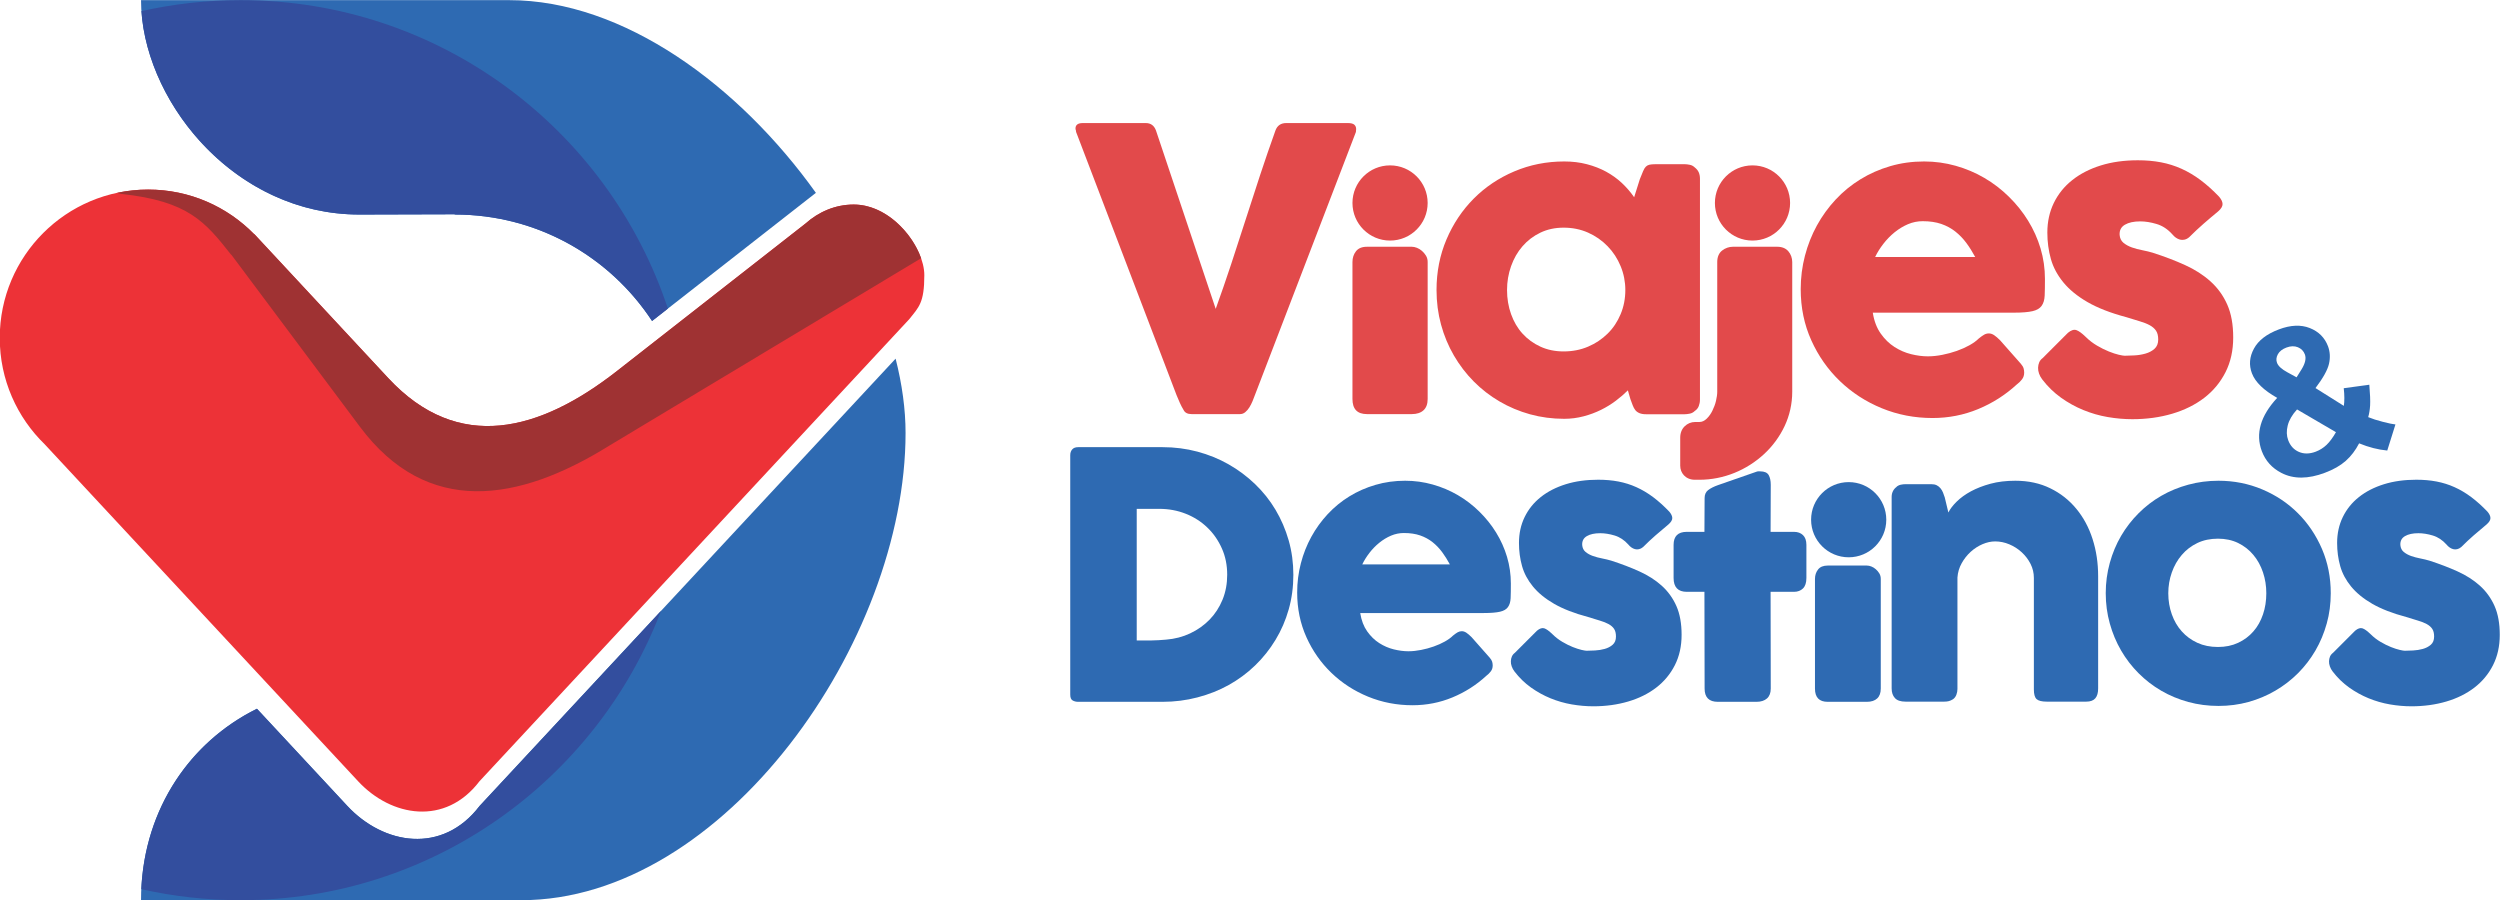 <?xml version="1.0" encoding="UTF-8"?>
<!DOCTYPE svg PUBLIC "-//W3C//DTD SVG 1.1//EN" "http://www.w3.org/Graphics/SVG/1.1/DTD/svg11.dtd">
<!-- Creator: CorelDRAW 2020 (64-Bit) -->
<svg xmlns="http://www.w3.org/2000/svg" xml:space="preserve" width="2122px" height="764px" version="1.1" style="shape-rendering:geometricPrecision; text-rendering:geometricPrecision; image-rendering:optimizeQuality; fill-rule:evenodd; clip-rule:evenodd"
viewBox="0 0 2122 763.95"
 xmlns:xlink="http://www.w3.org/1999/xlink"
 xmlns:xodm="http://www.corel.com/coreldraw/odm/2003">
 <defs>
  <style type="text/css">
   <![CDATA[
    .fil2 {fill:#ED3237}
    .fil6 {fill:#E24A4B}
    .fil3 {fill:#9F3233}
    .fil0 {fill:#2E6AB2}
    .fil1 {fill:#334E9E}
    .fil4 {fill:#E24A4B;fill-rule:nonzero}
    .fil5 {fill:#2E6AB2;fill-rule:nonzero}
    .fil7 {fill:#2E6AB2;fill-rule:nonzero}
   ]]>
  </style>
 </defs>
 <g id="Capa_x0020_1">
  <g id="_2286229034368">
   <path class="fil0" d="M119.71 0.1l312.45 0c97.32,0 195.41,72.62 260.37,163.56l-139.06 108.76c-35.74,-54.41 -97.31,-90.34 -167.27,-90.34l-0.25 0 0 -0.23 -80.83 0.23c-108.49,0 -185.41,-99.51 -185.41,-181.98zm640.49 304.3c5.48,21.66 8.44,42.9 8.44,63.08 0,176.94 -154.17,396.57 -326.18,396.57l-322.75 0c0,-72.32 38.49,-132.82 98.37,-162.5l76.68 82.44c30.78,33.1 80.8,41.51 112.38,0l353.06 -379.59z"/>
   <path class="fil1" d="M119.93 754.7c3.16,-68.16 40.88,-124.75 98.16,-153.15l76.67 82.44c30.78,33.1 80.8,41.51 112.38,0l153.97 -165.54c-54.91,143.61 -193.97,245.6 -356.88,245.6 -28.97,0 -57.18,-3.25 -84.3,-9.35zm433.54 -482.28c-35.74,-54.41 -97.31,-90.34 -167.27,-90.34l-0.25 0 0 -0.23 -80.83 0.23c-104.43,0 -179.6,-92.2 -185.08,-172.65 27.09,-6.09 55.26,-9.33 84.19,-9.33 168.98,0 312.3,109.73 362.67,261.82l-13.43 10.5z"/>
   <path class="fil2" d="M38.08 377.24l0.01 -0.01c-23.62,-22.89 -38.3,-54.94 -38.3,-90.42 0,-69.55 56.39,-125.94 125.94,-125.94 35.27,0 67.14,14.5 90,37.86l0.1 -0.1 113.77 122.31c59.5,63.97 128.63,45.15 194.09,-6.06l160.07 -125.2c10.91,-9.73 25.07,-16.09 40.87,-16.09 33.1,0 59.94,36.36 59.94,59.96 0,23.6 -4.7,27.15 -12.82,37.38l-364.78 392.2c-28.95,38.04 -74.78,30.33 -102.98,0l-265.91 -285.89z"/>
   <path class="fil3" d="M99.51 163.62c8.46,-1.79 17.23,-2.75 26.22,-2.75 35.27,0 67.14,14.5 90,37.86l0.1 -0.1 113.77 122.31c59.5,63.97 128.63,45.15 194.09,-6.06l160.08 -125.2c10.9,-9.74 25.06,-16.09 40.86,-16.09 26.85,0 49.58,23.94 57.21,45.57l-264.88 159.21c-77.07,47.94 -154.33,60.28 -211.44,-16.14l-109.21 -146.12 -0.12 0.1c-22.09,-28.03 -36.39,-45.5 -93.28,-51.64 -1.18,-0.12 -2.3,-0.49 -3.4,-0.95z"/>
   <path class="fil4" d="M1770.21 285.8c3,3 6.26,5.49 9.76,7.54 3.49,2.05 6.81,3.71 10.03,4.99 3.21,1.27 6.04,2.21 8.47,2.77 2.44,0.55 4.1,0.83 4.99,0.83 2.11,0 4.82,-0.11 8.09,-0.28 3.27,-0.16 6.37,-0.66 9.37,-1.5 2.99,-0.83 5.59,-2.15 7.75,-4.04 2.16,-1.89 3.22,-4.54 3.22,-7.98 0,-3.1 -0.61,-5.59 -1.83,-7.42 -1.22,-1.83 -2.99,-3.38 -5.32,-4.66 -2.33,-1.27 -5.16,-2.38 -8.53,-3.38 -3.39,-1 -7.21,-2.16 -11.42,-3.49 -13.3,-3.54 -24.27,-7.81 -32.92,-12.8 -8.64,-4.99 -15.45,-10.59 -20.5,-16.74 -5.04,-6.15 -8.59,-12.74 -10.58,-19.83 -2,-7.1 -3,-14.57 -3,-22.45 0,-9.19 1.83,-17.56 5.49,-25.1 3.66,-7.54 8.87,-14.02 15.63,-19.39 6.76,-5.38 14.85,-9.53 24.27,-12.47 9.42,-2.94 19.89,-4.38 31.42,-4.38 6.98,0 13.52,0.55 19.61,1.72 6.1,1.16 11.91,2.99 17.46,5.48 5.54,2.5 10.97,5.71 16.23,9.65 5.27,3.94 10.48,8.64 15.69,14.08 1.88,2.21 2.88,4.26 2.93,6.2 0.06,1.94 -1.22,4.05 -3.76,6.26 -4.33,3.55 -8.43,7.04 -12.36,10.47 -3.94,3.44 -8.04,7.26 -12.25,11.47 -1.33,1.11 -2.65,1.78 -3.99,2.05 -1.33,0.28 -2.6,0.28 -3.82,-0.05 -1.22,-0.33 -2.38,-0.89 -3.49,-1.66 -1.11,-0.78 -2.1,-1.72 -2.99,-2.83 -3.88,-4.32 -8.32,-7.26 -13.31,-8.75 -4.98,-1.5 -9.63,-2.22 -13.95,-2.22 -5.44,0 -9.76,0.94 -12.98,2.83 -3.21,1.88 -4.7,4.76 -4.48,8.64 0.22,2.88 1.33,5.1 3.26,6.71 1.95,1.6 4.33,2.93 7.15,3.93 2.83,1 5.82,1.77 8.98,2.38 3.16,0.61 6.04,1.33 8.7,2.11 9.98,3.21 19.12,6.7 27.43,10.47 8.31,3.77 15.52,8.37 21.61,13.86 6.1,5.48 10.87,12.07 14.24,19.72 3.39,7.65 5.04,16.96 5.04,27.93 0,10.97 -2.15,20.78 -6.53,29.42 -4.38,8.65 -10.42,15.91 -18.06,21.78 -7.66,5.87 -16.68,10.36 -27.16,13.47 -10.47,3.1 -21.77,4.65 -33.86,4.65 -6.87,0 -13.85,-0.61 -20.94,-1.83 -7.1,-1.21 -13.97,-3.21 -20.62,-5.93 -6.64,-2.71 -12.96,-6.2 -18.95,-10.47 -5.98,-4.27 -11.3,-9.42 -15.96,-15.52 -1.22,-1.55 -2.1,-3.21 -2.71,-4.93 -0.61,-1.71 -0.89,-3.38 -0.83,-5.04 0.05,-1.66 0.39,-3.21 0.99,-4.6 0.61,-1.39 1.55,-2.55 2.89,-3.54l21.44 -21.45c2.66,-2.22 5.04,-2.99 7.1,-2.33 2.04,0.67 4.65,2.55 7.86,5.65z"/>
   <path class="fil4" d="M1711.97 326.2c-9.75,8.98 -20.72,15.96 -32.92,21.01 -12.19,5.04 -25.09,7.58 -38.73,7.58 -15.18,0 -29.53,-2.76 -43.06,-8.31 -13.51,-5.54 -25.37,-13.24 -35.57,-23.05 -10.19,-9.81 -18.29,-21.33 -24.27,-34.63 -5.99,-13.3 -8.98,-27.76 -8.98,-43.39 0,-9.76 1.22,-19.23 3.6,-28.37 2.39,-9.15 5.77,-17.68 10.14,-25.66 4.39,-7.98 9.7,-15.35 15.96,-22.06 6.26,-6.7 13.25,-12.4 21.01,-17.17 7.75,-4.77 16.18,-8.48 25.26,-11.14 9.09,-2.66 18.68,-3.99 28.77,-3.99 9.19,0 18.11,1.22 26.76,3.66 8.64,2.43 16.79,5.87 24.38,10.31 7.59,4.43 14.52,9.75 20.83,15.96 6.32,6.2 11.75,12.96 16.29,20.33 4.55,7.37 8.1,15.24 10.59,23.61 2.49,8.36 3.72,17.01 3.72,25.87 0,5.77 -0.06,10.48 -0.23,14.13 -0.16,3.66 -1.05,6.54 -2.61,8.71 -1.54,2.15 -4.09,3.65 -7.69,4.48 -3.61,0.84 -8.93,1.28 -15.91,1.28l-119.69 0c1.11,7.09 3.38,13.02 6.76,17.78 3.38,4.77 7.26,8.54 11.69,11.36 4.43,2.83 9.15,4.88 14.13,6.1 4.99,1.22 9.7,1.83 14.13,1.83 3.99,0 8.09,-0.44 12.31,-1.28 4.2,-0.83 8.3,-1.94 12.24,-3.32 3.94,-1.39 7.53,-3 10.81,-4.82 3.27,-1.83 5.87,-3.72 7.86,-5.71 1.78,-1.44 3.33,-2.55 4.6,-3.27 1.28,-0.72 2.61,-1.05 4.05,-1.05 1.44,0 2.94,0.49 4.43,1.49 1.5,1 3.16,2.45 5.05,4.33l17.62 19.95c1.21,1.44 1.99,2.71 2.32,3.87 0.33,1.17 0.5,2.39 0.5,3.6 0,2.22 -0.61,4.11 -1.83,5.71 -1.22,1.61 -2.66,3.05 -4.32,4.27zm-79.96 -138.48c-4.32,0 -8.48,0.84 -12.53,2.55 -4.04,1.72 -7.86,4.05 -11.41,6.93 -3.54,2.88 -6.7,6.15 -9.53,9.81 -2.82,3.66 -5.15,7.37 -6.93,11.13l84.95 0c-2.33,-4.32 -4.82,-8.31 -7.53,-11.96 -2.72,-3.66 -5.82,-6.87 -9.31,-9.65 -3.5,-2.77 -7.49,-4.93 -11.97,-6.48 -4.49,-1.55 -9.75,-2.33 -15.74,-2.33z"/>
   <path class="fil4" d="M1457.59 222.39c0,-4.33 1.46,-7.67 4.15,-9.76 2.7,-2.09 5.82,-3.21 9.14,-3.21l37.74 0c3.99,0 7.17,1.34 9.31,3.82 2.14,2.47 3.32,5.75 3.32,9.15l0 110.16c0,10.16 -2.23,20.08 -6.48,29.09 -4.24,9.01 -10.21,17.08 -17.45,23.77 -7.25,6.7 -15.76,12.16 -25.16,15.96 -9.4,3.81 -19.53,5.82 -29.7,5.82l-3.99 0c-3.86,0 -7.11,-1.56 -9.14,-3.76 -2.04,-2.21 -3.16,-4.99 -3.16,-8.21l0 -23.77c0,-3.99 1.34,-7.27 3.77,-9.64 2.42,-2.37 5.48,-3.66 9.03,-3.66l3.49 0c2.21,0 4.27,-0.94 6.15,-2.77 1.88,-1.83 3.56,-4.11 4.82,-6.7 1.26,-2.59 2.46,-5.57 3.1,-8.43 0.65,-2.86 1.06,-5.48 1.06,-7.7l0 -110.16z"/>
   <path class="fil4" d="M1442.92 339.28c0,1.88 -0.34,3.65 -1,5.37 -0.67,1.72 -1.78,3.11 -3.33,4.1 -1.22,1.22 -2.66,2 -4.32,2.33 -1.66,0.33 -3.1,0.5 -4.32,0.5l-32.75 0c-2.33,0 -4.21,-0.33 -5.65,-0.94 -1.45,-0.61 -2.61,-1.45 -3.49,-2.55 -0.89,-1.11 -1.61,-2.49 -2.22,-4.1 -0.61,-1.61 -1.28,-3.33 -1.94,-5.21l-2.16 -7.48c-2.99,2.99 -6.37,5.93 -10.2,8.81 -3.82,2.88 -8.03,5.49 -12.63,7.76 -4.6,2.27 -9.53,4.1 -14.79,5.48 -5.27,1.39 -10.75,2.11 -16.41,2.11 -10.08,0 -19.73,-1.28 -28.98,-3.82 -9.25,-2.56 -17.9,-6.21 -25.93,-10.92 -8.04,-4.71 -15.35,-10.36 -21.89,-16.96 -6.54,-6.59 -12.14,-13.96 -16.85,-22.05 -4.71,-8.09 -8.36,-16.85 -10.91,-26.21 -2.55,-9.37 -3.83,-19.12 -3.83,-29.37 0,-15.41 2.83,-29.7 8.48,-43 5.65,-13.25 13.36,-24.77 23.11,-34.58 9.75,-9.81 21.22,-17.51 34.41,-23.1 13.19,-5.6 27.32,-8.43 42.39,-8.43 6.87,0 13.3,0.77 19.23,2.33 5.93,1.55 11.36,3.65 16.29,6.32 4.93,2.71 9.37,5.87 13.36,9.58 3.99,3.77 7.47,7.76 10.47,12.14l4.82 -15.3c1.11,-2.77 2.05,-5.04 2.77,-6.81 0.72,-1.72 1.5,-3 2.33,-3.83 0.83,-0.83 1.83,-1.38 3.04,-1.66 1.22,-0.27 2.94,-0.44 5.16,-0.44l24.77 0c1.22,0 2.66,0.17 4.32,0.5 1.66,0.33 3.1,1.11 4.32,2.32 1.55,1.22 2.66,2.61 3.33,4.16 0.66,1.55 1,3.32 1,5.32l0 187.63zm-163.75 -93.15c0,7.31 1.16,14.19 3.43,20.5 2.28,6.37 5.49,11.91 9.7,16.51 4.21,4.66 9.31,8.37 15.24,11.08 5.93,2.72 12.47,4.05 19.67,4.05 7.43,0 14.35,-1.33 20.73,-4.05 6.37,-2.71 11.91,-6.42 16.62,-11.08 4.71,-4.6 8.37,-10.14 11.03,-16.51 2.66,-6.31 3.99,-13.19 3.99,-20.5 0,-7.04 -1.33,-13.8 -3.99,-20.23 -2.66,-6.43 -6.32,-12.08 -11.03,-16.9 -4.71,-4.87 -10.25,-8.75 -16.62,-11.58 -6.38,-2.82 -13.3,-4.21 -20.73,-4.21 -7.2,0 -13.74,1.39 -19.67,4.21 -5.93,2.83 -11.03,6.71 -15.24,11.58 -4.21,4.82 -7.42,10.47 -9.7,16.9 -2.27,6.43 -3.43,13.19 -3.43,20.23z"/>
   <path class="fil4" d="M1147.97 222.39c0,-3.55 1,-6.61 2.99,-9.15 1.99,-2.54 5.09,-3.82 9.31,-3.82l38.07 0c1.32,0 2.77,0.28 4.32,0.89 1.55,0.6 2.99,1.49 4.32,2.65 1.33,1.17 2.49,2.56 3.43,4.1 0.94,1.55 1.39,3.34 1.39,5.33l0 116.28c0,4.2 -1.17,7.37 -3.49,9.53 -2.33,2.15 -5.65,3.27 -9.97,3.27l-38.07 0c-8.19,0 -12.3,-4.26 -12.3,-12.8l0 -116.28z"/>
   <path class="fil4" d="M1004.63 347.98c-1.22,-2 -2.28,-4.05 -3.22,-6.15 -0.94,-2.11 -1.88,-4.27 -2.76,-6.48l-85.28 -223.43c0,-0.56 -0.06,-1.06 -0.23,-1.5 -0.16,-0.44 -0.27,-0.89 -0.27,-1.33 0,-3.1 2.04,-4.66 6.15,-4.66l53.53 0c4.21,0 7.09,2.11 8.64,6.32l50.7 151.39c4.55,-12.63 8.92,-25.27 13.08,-37.85 4.16,-12.57 8.26,-25.21 12.3,-37.84 4.05,-12.63 8.15,-25.27 12.3,-37.85 4.16,-12.58 8.48,-25.21 13.02,-37.85 1.55,-4.21 4.61,-6.32 9.15,-6.32l52.36 0c2.55,0 4.38,0.45 5.43,1.39 1.06,0.95 1.56,2.22 1.56,3.77 0,0.89 -0.06,1.5 -0.17,1.83l0 0.5 -85.78 223.43c-0.55,1.55 -1.22,3.26 -2,5.15 -0.77,1.88 -1.66,3.6 -2.65,5.21 -1,1.61 -2.17,2.99 -3.5,4.09 -1.32,1.11 -2.82,1.67 -4.48,1.67l-41.06 0c-3.44,0 -5.71,-1.17 -6.82,-3.49z"/>
   <path class="fil5" d="M2012.12 538.22c2.62,2.62 5.48,4.8 8.53,6.6 3.06,1.79 5.97,3.24 8.78,4.36 2.81,1.11 5.28,1.94 7.42,2.42 2.13,0.49 3.58,0.73 4.36,0.73 1.85,0 4.22,-0.09 7.08,-0.24 2.86,-0.14 5.58,-0.59 8.2,-1.31 2.61,-0.73 4.89,-1.89 6.79,-3.54 1.89,-1.65 2.8,-3.97 2.8,-6.98 0,-2.72 -0.53,-4.9 -1.59,-6.5 -1.07,-1.6 -2.62,-2.95 -4.66,-4.07 -2.04,-1.12 -4.51,-2.09 -7.47,-2.96 -2.96,-0.87 -6.3,-1.89 -9.98,-3.06 -11.64,-3.1 -21.24,-6.83 -28.81,-11.19 -7.56,-4.37 -13.52,-9.27 -17.93,-14.65 -4.42,-5.38 -7.52,-11.15 -9.26,-17.35 -1.75,-6.21 -2.63,-12.76 -2.63,-19.64 0,-8.05 1.61,-15.38 4.81,-21.97 3.19,-6.59 7.75,-12.27 13.67,-16.97 5.91,-4.7 12.99,-8.34 21.24,-10.91 8.24,-2.57 17.4,-3.83 27.49,-3.83 6.11,0 11.83,0.49 17.16,1.51 5.34,1.02 10.42,2.61 15.28,4.8 4.85,2.18 9.6,4.99 14.2,8.43 4.61,3.45 9.16,7.56 13.72,12.32 1.65,1.94 2.53,3.73 2.57,5.43 0.05,1.7 -1.06,3.54 -3.29,5.48 -3.78,3.1 -7.37,6.15 -10.81,9.16 -3.45,3.01 -7.04,6.35 -10.72,10.04 -1.17,0.97 -2.33,1.55 -3.49,1.79 -1.16,0.25 -2.28,0.25 -3.35,-0.05 -1.06,-0.29 -2.08,-0.77 -3.05,-1.45 -0.97,-0.68 -1.85,-1.5 -2.62,-2.48 -3.39,-3.77 -7.27,-6.34 -11.64,-7.65 -4.36,-1.31 -8.43,-1.94 -12.21,-1.94 -4.76,0 -8.54,0.82 -11.35,2.47 -2.82,1.65 -4.12,4.17 -3.93,7.56 0.2,2.52 1.17,4.47 2.86,5.87 1.7,1.4 3.78,2.57 6.25,3.44 2.48,0.88 5.1,1.56 7.86,2.09 2.77,0.53 5.28,1.16 7.61,1.84 8.73,2.81 16.73,5.87 24,9.17 7.28,3.29 13.58,7.32 18.92,12.11 5.33,4.81 9.5,10.57 12.46,17.26 2.95,6.7 4.41,14.84 4.41,24.45 0,9.59 -1.9,18.18 -5.72,25.74 -3.83,7.56 -9.12,13.91 -15.81,19.05 -6.69,5.14 -14.59,9.07 -23.76,11.79 -9.16,2.71 -19.05,4.07 -29.62,4.07 -6.02,0 -12.13,-0.53 -18.33,-1.6 -6.21,-1.07 -12.22,-2.81 -18.04,-5.19 -5.82,-2.38 -11.35,-5.43 -16.58,-9.16 -5.24,-3.73 -9.9,-8.25 -13.97,-13.58 -1.06,-1.36 -1.84,-2.81 -2.37,-4.32 -0.54,-1.5 -0.78,-2.95 -0.73,-4.41 0.05,-1.45 0.34,-2.81 0.87,-4.02 0.54,-1.21 1.36,-2.23 2.53,-3.1l18.76 -18.77c2.33,-1.94 4.41,-2.61 6.21,-2.03 1.79,0.58 4.07,2.22 6.88,4.94z"/>
   <path class="fil5" d="M1787.35 503.5c0,-8.91 1.16,-17.5 3.44,-25.74 2.28,-8.24 5.48,-15.91 9.6,-22.94 4.12,-7.02 9.07,-13.43 14.84,-19.19 5.77,-5.78 12.17,-10.72 19.25,-14.79 7.08,-4.08 14.74,-7.23 22.93,-9.46 8.2,-2.23 16.73,-3.35 25.65,-3.35 13.19,0 25.6,2.48 37.19,7.38 11.59,4.89 21.68,11.64 30.26,20.22 8.58,8.58 15.36,18.66 20.36,30.25 4.99,11.64 7.47,24.15 7.47,37.62 0,8.98 -1.12,17.51 -3.4,25.7 -2.28,8.19 -5.47,15.86 -9.6,22.94 -4.12,7.08 -9.07,13.53 -14.83,19.29 -5.78,5.78 -12.22,10.72 -19.3,14.84 -7.08,4.12 -14.64,7.32 -22.74,9.55 -8.1,2.24 -16.58,3.35 -25.41,3.35 -8.92,0 -17.45,-1.11 -25.65,-3.35 -8.19,-2.23 -15.85,-5.43 -22.93,-9.55 -7.08,-4.12 -13.48,-9.06 -19.25,-14.84 -5.77,-5.76 -10.72,-12.21 -14.84,-19.29 -4.12,-7.08 -7.32,-14.75 -9.6,-22.94 -2.28,-8.19 -3.44,-16.72 -3.44,-25.7zm53.09 0c0,6.41 1.02,12.42 3.01,17.95 1.98,5.57 4.8,10.42 8.44,14.44 3.63,4.08 8.04,7.32 13.23,9.7 5.19,2.38 11,3.54 17.5,3.54 6.31,0 12.03,-1.16 17.12,-3.54 5.09,-2.38 9.41,-5.62 12.95,-9.7 3.54,-4.02 6.25,-8.87 8.14,-14.44 1.89,-5.53 2.81,-11.54 2.81,-17.95 0,-6.15 -0.92,-12.07 -2.81,-17.69 -1.89,-5.63 -4.6,-10.57 -8.14,-14.79 -3.54,-4.27 -7.86,-7.66 -12.95,-10.14 -5.09,-2.47 -10.81,-3.68 -17.12,-3.68 -6.5,0 -12.31,1.21 -17.5,3.68 -5.19,2.48 -9.6,5.87 -13.23,10.14 -3.64,4.22 -6.46,9.16 -8.44,14.79 -1.99,5.62 -3.01,11.54 -3.01,17.69z"/>
   <path class="fil5" d="M1609.42 413.42c1.26,-1.07 2.61,-1.75 4.02,-2.04 1.41,-0.29 2.71,-0.43 3.98,-0.43l21.96 0c1.74,0 3.25,0.29 4.51,0.92 1.26,0.63 2.33,1.5 3.2,2.57 0.87,1.07 1.6,2.23 2.13,3.58 0.54,1.36 1.02,2.77 1.51,4.22l3.05 12.75c1.45,-2.96 3.83,-6.05 7.08,-9.26 3.25,-3.2 7.27,-6.11 12.07,-8.72 4.8,-2.57 10.33,-4.75 16.64,-6.45 6.3,-1.7 13.33,-2.53 21.08,-2.53 11.06,0 20.95,2.14 29.63,6.41 8.68,4.22 16.05,10.03 22.11,17.4 6.06,7.32 10.67,15.9 13.82,25.75 3.15,9.84 4.7,20.32 4.7,31.47l0 95.27c0,3.69 -0.78,6.45 -2.37,8.34 -1.6,1.89 -4.17,2.86 -7.67,2.86l-33.6 0c-4.16,0 -7.03,-0.72 -8.58,-2.13 -1.55,-1.41 -2.33,-4.12 -2.33,-8.19l0 -94.7c0,-4.17 -0.92,-8.14 -2.81,-11.88 -1.89,-3.73 -4.41,-7.03 -7.51,-9.89 -3.11,-2.86 -6.6,-5.09 -10.53,-6.74 -3.92,-1.65 -7.94,-2.47 -12.02,-2.47 -3.49,0 -7.03,0.77 -10.67,2.32 -3.63,1.56 -6.98,3.69 -10.03,6.45 -3.06,2.77 -5.63,6.02 -7.71,9.75 -2.09,3.73 -3.3,7.8 -3.59,12.17l0 94.55c0,1.65 -0.29,3.3 -0.92,4.94 -0.63,1.65 -1.6,2.91 -2.86,3.79 -1.26,0.77 -2.42,1.31 -3.54,1.6 -1.12,0.29 -2.42,0.43 -3.88,0.43l-32.87 0c-4.17,0 -7.18,-1.02 -9.02,-3.06 -1.85,-2.03 -2.76,-4.75 -2.76,-8.14l0 -162.67c0,-1.84 0.43,-3.54 1.25,-5.09 0.83,-1.51 1.94,-2.72 3.4,-3.59l-0.87 0.44z"/>
   <path class="fil5" d="M1540.55 491.37c0,-3.1 0.88,-5.78 2.62,-8 1.74,-2.23 4.46,-3.35 8.14,-3.35l33.31 0c1.16,0 2.42,0.25 3.78,0.78 1.36,0.54 2.62,1.31 3.78,2.33 1.16,1.01 2.19,2.23 3.01,3.58 0.82,1.35 1.21,2.93 1.21,4.66l0 93.1c0,3.68 -1.02,6.46 -3.05,8.35 -2.04,1.89 -4.95,2.86 -8.73,2.86l-33.31 0c-7.16,0 -10.76,-3.74 -10.76,-11.21l0 -93.1z"/>
   <path class="fil5" d="M1446.87 422.76c0.01,-3.01 1.04,-5.3 3,-6.79 1.97,-1.49 4.78,-2.98 8.49,-4.27l33.01 -11.49c0.47,-0.17 0.98,-0.15 1.41,-0.15 0.44,0 0.83,0 1.22,0 3.58,0 6.03,1.04 7.22,3.11 1.2,2.06 1.8,4.89 1.79,8.24l-0.14 40 19.93 0c3.1,0 5.65,0.94 7.56,2.76 1.92,1.82 2.91,4.65 2.91,8.29l0 28.08c0,4.03 -0.97,7.03 -2.91,8.92 -1.94,1.89 -4.5,2.86 -7.56,2.86l-19.93 0 0.14 82.15c0.01,3.65 -1.08,6.48 -3.19,8.35 -2.12,1.87 -5.1,2.86 -8.88,2.86l-32.87 0c-7.43,0 -11.2,-3.74 -11.2,-11.21l-0.15 -82.15 -14.98 0c-7.43,0 -11.2,-3.93 -11.2,-11.78l0 -28.08c0,-7.36 3.73,-11.05 11.2,-11.05l14.98 0 0.15 -28.65z"/>
   <path class="fil5" d="M1317.66 538.22c2.62,2.62 5.48,4.8 8.53,6.6 3.06,1.79 5.97,3.24 8.78,4.36 2.82,1.11 5.29,1.94 7.42,2.42 2.14,0.49 3.59,0.73 4.36,0.73 1.85,0 4.22,-0.09 7.08,-0.24 2.86,-0.14 5.58,-0.59 8.2,-1.31 2.62,-0.73 4.9,-1.89 6.79,-3.54 1.89,-1.65 2.81,-3.97 2.81,-6.98 0,-2.72 -0.54,-4.9 -1.6,-6.5 -1.07,-1.6 -2.62,-2.95 -4.66,-4.07 -2.03,-1.12 -4.51,-2.09 -7.46,-2.96 -2.96,-0.87 -6.3,-1.89 -9.99,-3.06 -11.64,-3.1 -21.24,-6.83 -28.8,-11.19 -7.57,-4.37 -13.53,-9.27 -17.94,-14.65 -4.42,-5.38 -7.51,-11.15 -9.26,-17.35 -1.75,-6.21 -2.62,-12.76 -2.62,-19.64 0,-8.05 1.6,-15.38 4.8,-21.97 3.2,-6.59 7.76,-12.27 13.67,-16.97 5.92,-4.7 12.99,-8.34 21.24,-10.91 8.24,-2.57 17.4,-3.83 27.49,-3.83 6.11,0 11.83,0.49 17.16,1.51 5.34,1.02 10.43,2.61 15.28,4.8 4.85,2.18 9.6,4.99 14.21,8.43 4.6,3.45 9.16,7.56 13.72,12.32 1.64,1.94 2.52,3.73 2.57,5.43 0.04,1.7 -1.07,3.54 -3.3,5.48 -3.78,3.1 -7.37,6.15 -10.81,9.16 -3.45,3.01 -7.03,6.35 -10.72,10.04 -1.16,0.97 -2.32,1.55 -3.49,1.79 -1.16,0.25 -2.28,0.25 -3.35,-0.05 -1.06,-0.29 -2.08,-0.77 -3.05,-1.45 -0.97,-0.68 -1.84,-1.5 -2.62,-2.48 -3.39,-3.77 -7.27,-6.34 -11.63,-7.65 -4.37,-1.31 -8.44,-1.94 -12.22,-1.94 -4.75,0 -8.54,0.82 -11.35,2.47 -2.81,1.65 -4.12,4.17 -3.93,7.56 0.2,2.52 1.17,4.47 2.86,5.87 1.7,1.4 3.78,2.57 6.26,3.44 2.47,0.88 5.09,1.56 7.85,2.09 2.77,0.53 5.29,1.16 7.61,1.84 8.73,2.81 16.73,5.87 24,9.17 7.28,3.29 13.58,7.32 18.92,12.11 5.33,4.81 9.5,10.57 12.46,17.26 2.95,6.7 4.41,14.84 4.41,24.45 0,9.59 -1.89,18.18 -5.72,25.74 -3.83,7.56 -9.12,13.91 -15.81,19.05 -6.69,5.14 -14.59,9.07 -23.76,11.79 -9.16,2.71 -19.05,4.07 -29.62,4.07 -6.02,0 -12.13,-0.53 -18.33,-1.6 -6.21,-1.07 -12.22,-2.81 -18.04,-5.19 -5.81,-2.38 -11.34,-5.43 -16.58,-9.16 -5.23,-3.73 -9.89,-8.25 -13.97,-13.58 -1.06,-1.36 -1.83,-2.81 -2.37,-4.32 -0.53,-1.5 -0.78,-2.95 -0.72,-4.41 0.04,-1.45 0.33,-2.81 0.87,-4.02 0.53,-1.21 1.35,-2.23 2.52,-3.1l18.76 -18.77c2.33,-1.94 4.41,-2.61 6.21,-2.03 1.79,0.58 4.07,2.22 6.88,4.94z"/>
   <path class="fil5" d="M1261.62 573.57c-8.53,7.85 -18.13,13.96 -28.8,18.37 -10.66,4.42 -21.96,6.64 -33.89,6.64 -13.28,0 -25.84,-2.42 -37.67,-7.27 -11.83,-4.85 -22.21,-11.59 -31.13,-20.17 -8.92,-8.58 -16,-18.67 -21.24,-30.3 -5.24,-11.64 -7.85,-24.29 -7.85,-37.96 0,-8.54 1.07,-16.83 3.15,-24.83 2.08,-8 5.04,-15.47 8.87,-22.45 3.83,-6.98 8.49,-13.43 13.96,-19.3 5.49,-5.86 11.59,-10.86 18.38,-15.03 6.79,-4.17 14.16,-7.42 22.11,-9.74 7.96,-2.33 16.34,-3.5 25.16,-3.5 8.06,0 15.86,1.07 23.42,3.21 7.57,2.13 14.69,5.14 21.34,9.02 6.64,3.87 12.7,8.53 18.23,13.96 5.53,5.43 10.28,11.34 14.25,17.79 3.98,6.45 7.08,13.34 9.26,20.66 2.18,7.32 3.25,14.88 3.25,22.64 0,5.04 -0.04,9.17 -0.19,12.36 -0.14,3.21 -0.92,5.72 -2.28,7.62 -1.36,1.89 -3.58,3.2 -6.74,3.92 -3.15,0.73 -7.8,1.12 -13.91,1.12l-104.74 0c0.98,6.2 2.96,11.39 5.92,15.56 2.96,4.17 6.35,7.47 10.23,9.94 3.88,2.48 8,4.27 12.37,5.34 4.36,1.07 8.48,1.6 12.36,1.6 3.49,0 7.08,-0.39 10.76,-1.12 3.69,-0.73 7.28,-1.69 10.72,-2.91 3.44,-1.21 6.59,-2.61 9.45,-4.21 2.86,-1.61 5.14,-3.25 6.89,-5 1.55,-1.26 2.91,-2.23 4.02,-2.86 1.12,-0.63 2.28,-0.92 3.54,-0.92 1.26,0 2.57,0.43 3.88,1.31 1.31,0.87 2.76,2.13 4.42,3.78l15.41 17.45c1.07,1.27 1.75,2.38 2.04,3.4 0.29,1.02 0.44,2.09 0.44,3.15 0,1.94 -0.54,3.59 -1.6,4.99 -1.07,1.41 -2.33,2.67 -3.79,3.74zm-69.96 -121.17c-3.78,0 -7.42,0.73 -10.96,2.23 -3.54,1.5 -6.89,3.54 -9.99,6.06 -3.1,2.52 -5.87,5.38 -8.34,8.58 -2.47,3.21 -4.51,6.46 -6.06,9.75l74.33 0c-2.04,-3.78 -4.22,-7.27 -6.59,-10.47 -2.38,-3.2 -5.1,-6.02 -8.15,-8.44 -3.06,-2.42 -6.55,-4.31 -10.48,-5.67 -3.92,-1.36 -8.52,-2.04 -13.76,-2.04z"/>
   <path class="fil5" d="M1097.8 487.89c0,10.28 -1.31,20.03 -3.93,29.29 -2.61,9.26 -6.35,17.89 -11.2,25.89 -4.84,8 -10.62,15.27 -17.36,21.77 -6.73,6.5 -14.2,12.02 -22.4,16.58 -8.19,4.56 -17.07,8.05 -26.57,10.52 -9.5,2.48 -19.34,3.74 -29.52,3.74l-71.71 0c-1.75,0 -3.3,-0.39 -4.66,-1.17 -1.36,-0.77 -2.03,-2.42 -2.03,-4.94l0 -203.2c0,-2.04 0.58,-3.69 1.69,-4.95 1.11,-1.26 2.76,-1.89 5,-1.89l71.71 0c10.18,0 20.02,1.26 29.48,3.78 9.45,2.52 18.28,6.11 26.47,10.76 8.2,4.66 15.66,10.23 22.45,16.73 6.79,6.5 12.61,13.77 17.4,21.82 4.8,8.05 8.54,16.73 11.21,26.04 2.66,9.3 3.97,19.05 3.97,29.23zm-132.95 -56l0 111.71 12.17 0c2.23,0 4.41,-0.1 6.55,-0.24 2.08,-0.15 4.22,-0.29 6.35,-0.48 7.22,-0.59 14.01,-2.33 20.27,-5.29 6.3,-2.96 11.78,-6.84 16.48,-11.64 4.66,-4.79 8.34,-10.42 11.01,-16.92 2.66,-6.5 3.97,-13.57 3.97,-21.23 0,-8.1 -1.5,-15.62 -4.56,-22.41 -3.05,-6.83 -7.17,-12.75 -12.41,-17.74 -5.18,-4.99 -11.29,-8.87 -18.32,-11.64 -6.99,-2.76 -14.45,-4.12 -22.36,-4.12l-19.15 0z"/>
   <circle class="fil6" cx="1179.88" cy="172.26" r="31.91"/>
   <circle class="fil6" cx="1487.52" cy="172.26" r="31.91"/>
   <circle class="fil0" cx="1569.17" cy="441.1" r="31.91"/>
   <path class="fil7" d="M2033.25 360.24l-6.95 22.15c-7.76,-0.73 -15.72,-2.76 -23.88,-6.11 -3.08,5.97 -6.89,10.93 -11.38,14.92 -4.5,3.96 -10.37,7.34 -17.62,10.05 -14.36,5.44 -26.72,5.47 -37,0.13 -7.99,-4.13 -13.49,-10.27 -16.58,-18.41 -2.77,-7.4 -3.07,-14.87 -0.9,-22.46 2.17,-7.55 6.82,-15.16 13.93,-22.82 -5.68,-3.21 -10.33,-6.52 -13.92,-10.01 -3.58,-3.46 -6.11,-7.08 -7.54,-10.88 -2.63,-6.97 -2.07,-13.95 1.72,-20.9 3.75,-6.98 10.77,-12.4 21.13,-16.32 9.96,-3.77 18.73,-4.15 26.26,-1.17 7.55,2.97 12.71,8.13 15.49,15.47 1.74,4.69 2.02,9.63 0.83,14.89 -1.19,5.23 -5.03,12.12 -11.46,20.59l24.06 15.12c0.61,-4.05 0.59,-9.06 -0.08,-14.98l21.71 -2.97c0.67,7.82 0.89,13.66 0.68,17.51 -0.24,3.82 -0.79,7.15 -1.63,10 3.33,1.39 7.5,2.72 12.44,3.99 4.94,1.28 8.51,2.01 10.69,2.21zm-83.92 -40l4.27 -6.83c3.11,-5.08 4.04,-9.31 2.76,-12.65 -1.06,-2.84 -3.04,-4.86 -5.91,-6.04 -2.88,-1.19 -6.12,-1.11 -9.75,0.26 -3.51,1.32 -5.93,3.24 -7.29,5.76 -1.33,2.5 -1.56,4.92 -0.67,7.22 1.03,2.73 3.95,5.41 8.78,8.01l7.81 4.27zm0.4 27.26c-4.12,4.5 -6.75,9.04 -7.91,13.61 -1.16,4.57 -1.02,8.74 0.41,12.54 1.8,4.77 4.84,8.08 9.09,9.9 4.28,1.85 9.02,1.78 14.26,-0.19 3.48,-1.32 6.56,-3.27 9.24,-5.82 2.68,-2.58 5.33,-6.17 7.93,-10.74l-33.02 -19.3z"/>
  </g>
 </g>
</svg>
